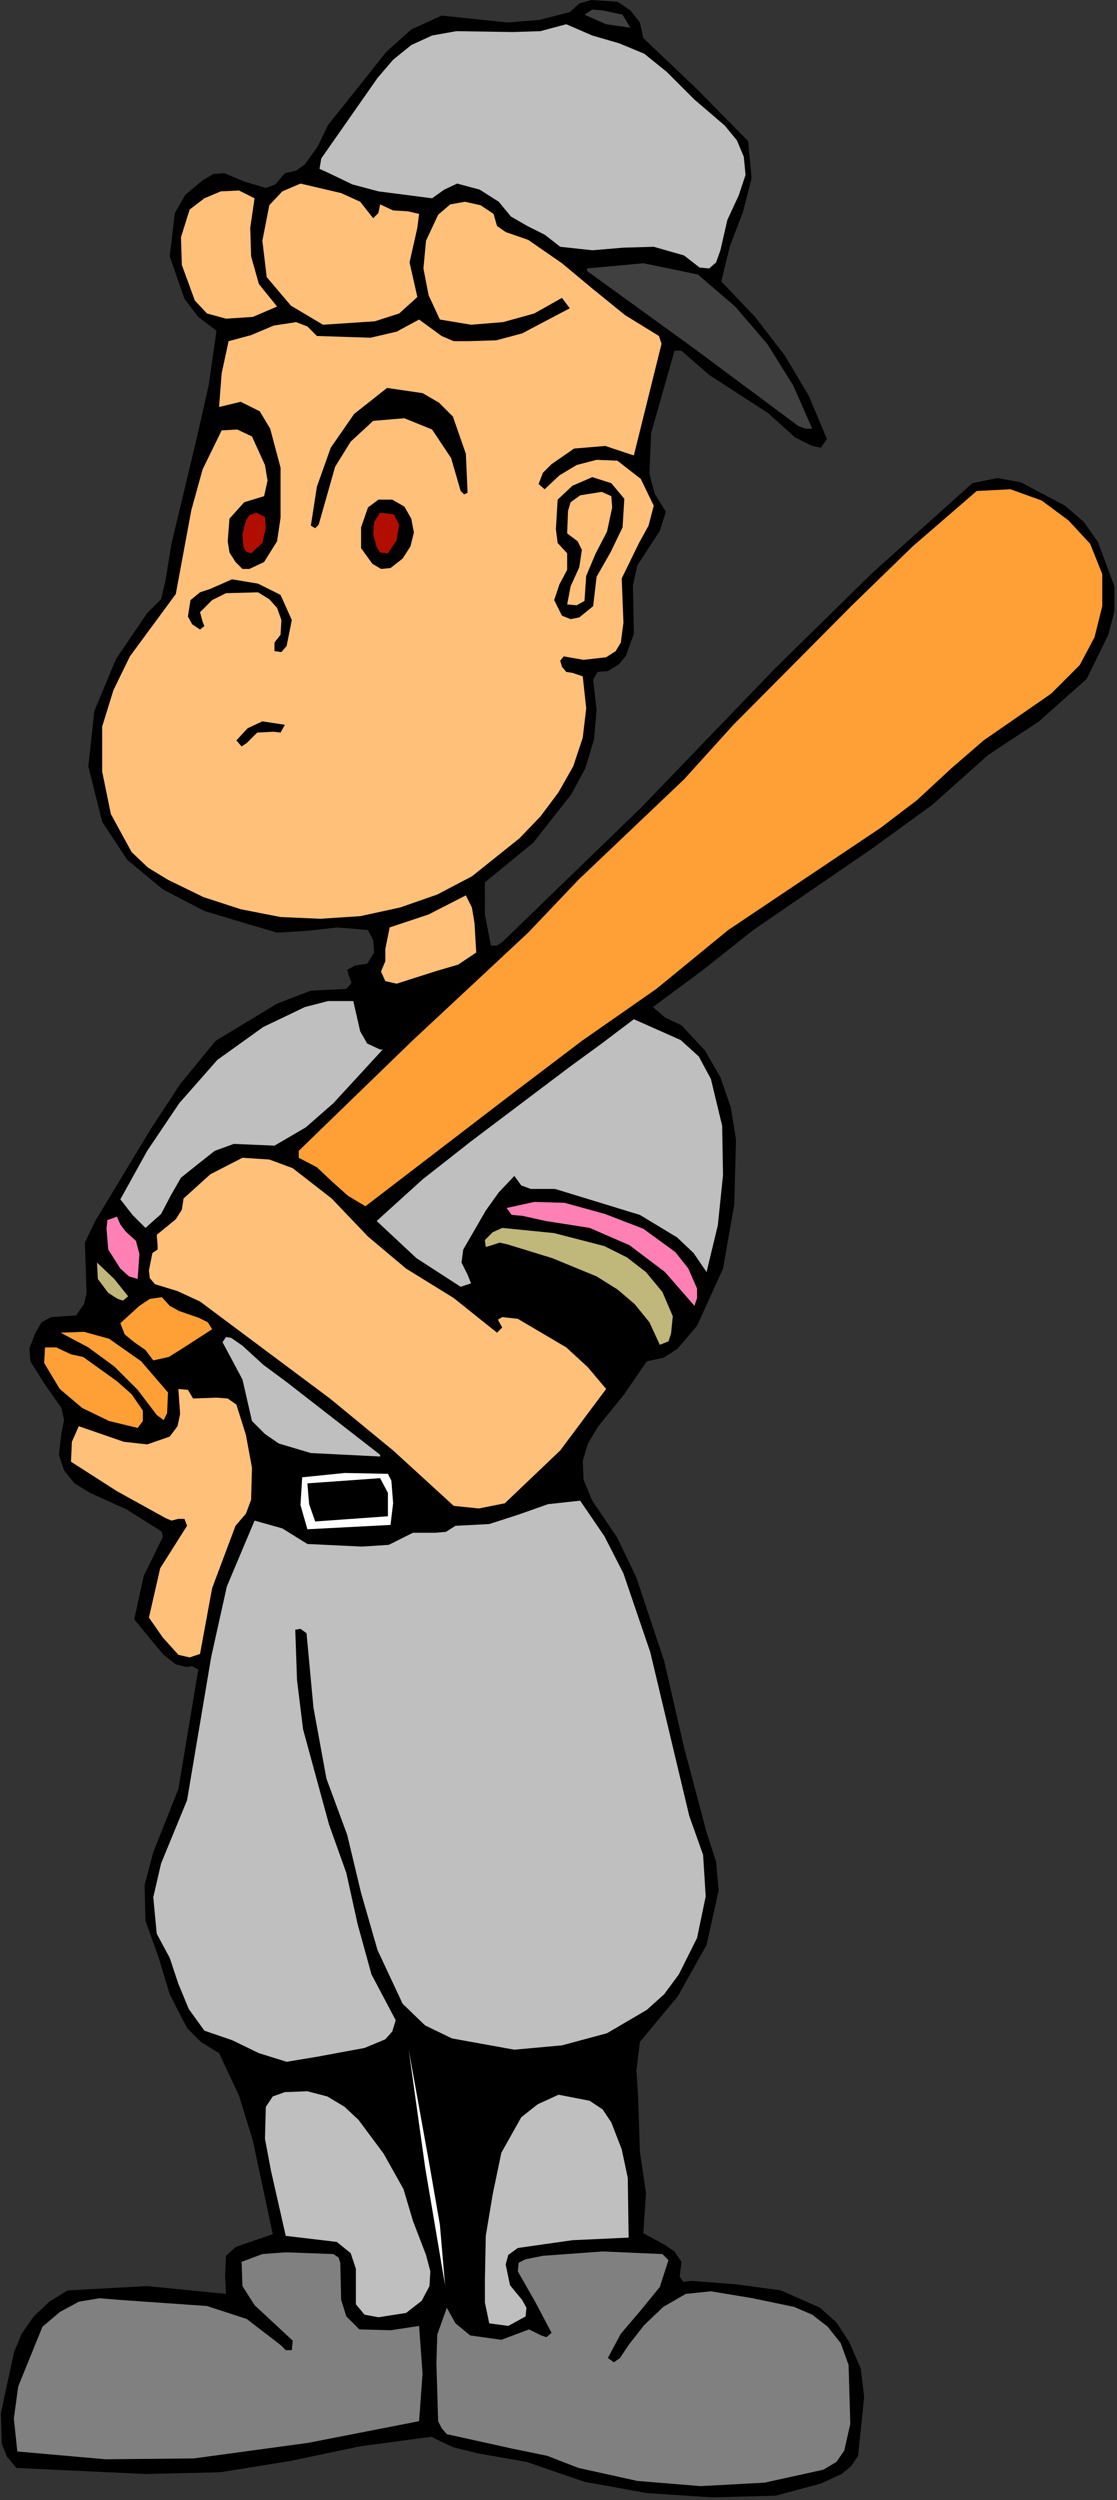 <?xml version="1.0" encoding="UTF-8" standalone="no"?>
<svg
   xmlns:dc="http://purl.org/dc/elements/1.1/"
   xmlns:cc="http://creativecommons.org/ns#"
   xmlns:rdf="http://www.w3.org/1999/02/22-rdf-syntax-ns#"
   xmlns:svg="http://www.w3.org/2000/svg"
   xmlns="http://www.w3.org/2000/svg"
   xmlns:sodipodi="http://sodipodi.sourceforge.net/DTD/sodipodi-0.dtd"
   xmlns:inkscape="http://www.inkscape.org/namespaces/inkscape"
   version="1.0"
   width="32.766mm"
   height="73.33mm"
   id="svg82"
   sodipodi:docname="JPSCH079.WMF">
  <rect width="100%" height="100%" fill="#333333" stroke="none"/>
  <sodipodi:namedview
     pagecolor="#ffffff"
     bordercolor="#666666"
     borderopacity="1"
     objecttolerance="10"
     gridtolerance="10"
     guidetolerance="10"
     inkscape:pageopacity="0"
     inkscape:pageshadow="2"
     inkscape:window-width="640"
     inkscape:window-height="480"
     id="namedview84" />
  <defs
     id="defs6">
    <clipPath
       clipPathUnits="userSpaceOnUse"
       id="clipWmfPath1">
      <path
         d="M 0,0 L 123.744,0 L 123.744,277.056 L 0,277.056 z"
         id="path2" />
    </clipPath>
    <pattern
       id="WMFhbasepattern"
       patternUnits="userSpaceOnUse"
       width="6"
       height="6"
       x="0"
       y="0" />
  </defs>
  <path
     style="fill:#000000;fill-rule:evenodd;fill-opacity:1;stroke:none;"
     clip-path="url(#clipWmfPath1)"
     d="  M 70.944,2.496   L 71.328,4.224   L 77.28,9.888   L 82.944,15.648   L 83.328,19.776   L 82.368,23.52   L 80.928,27.264   L 79.968,31.2   L 83.712,35.136   L 86.976,39.36   L 89.664,43.872   L 91.68,48.672   L 91.008,49.632   L 90.048,49.44   L 88.128,48.48   L 85.152,45.792   L 81.888,43.68   L 78.624,41.568   L 75.552,38.88   L 74.784,38.88   L 72.192,48   L 72,52.512   L 72.576,54.72   L 73.824,56.736   L 73.152,58.848   L 71.904,60.768   L 70.656,62.688   L 70.176,64.896   L 70.272,70.272   L 69.408,72.672   L 68.64,73.632   L 67.392,74.4   L 66.24,74.496   L 65.76,75.36   L 66.144,78.72   L 65.856,81.984   L 64.896,85.152   L 63.36,88.032   L 59.136,93.408   L 53.76,97.824   L 53.76,101.376   L 54.432,104.832   L 55.104,104.832   L 55.68,104.448   L 71.04,89.568   L 86.016,74.016   L 96.672,63.552   L 107.808,53.568   L 110.592,52.992   L 113.184,53.472   L 118.08,56.064   L 120.192,57.888   L 121.728,60.096   L 123.552,64.992   L 123.552,67.776   L 122.88,70.368   L 120.48,75.264   L 115.2,79.968   L 109.536,83.712   L 103.296,89.28   L 96.672,94.08   L 83.52,103.104   L 77.952,107.52   L 72.384,111.648   L 73.728,112.8   L 75.552,113.664   L 78.144,116.448   L 79.872,119.424   L 81.024,122.784   L 81.6,126.336   L 81.408,133.536   L 80.16,140.64   L 77.28,146.976   L 75.072,149.568   L 73.536,150.528   L 71.712,150.912   L 69.216,154.56   L 66.336,158.112   L 65.184,160.032   L 64.608,161.952   L 64.704,164.064   L 65.664,166.368   L 68.448,170.496   L 70.56,174.912   L 73.632,184.128   L 75.84,193.728   L 78.336,203.136   L 79.392,206.4   L 79.68,209.568   L 78.336,215.616   L 75.168,221.28   L 70.944,226.368   L 70.56,229.536   L 70.752,232.512   L 70.944,238.56   L 71.616,243.072   L 71.328,247.584   L 73.632,248.832   L 74.784,249.6   L 75.552,250.752   L 75.36,252.384   L 75.744,252.96   L 76.704,252.864   L 81.696,253.248   L 86.592,253.92   L 90.912,255.84   L 92.736,257.472   L 94.176,259.68   L 95.424,262.56   L 95.808,265.728   L 95.136,272.256   L 94.368,273.408   L 93.312,274.272   L 91.008,275.328   L 86.016,276.672   L 78.912,276.864   L 71.712,276.384   L 64.8,275.136   L 58.368,272.928   L 52.896,271.968   L 50.208,271.296   L 47.808,270.144   L 39.936,271.2   L 32.16,272.832   L 24.384,274.08   L 16.128,274.272   L 1.824,273.6   L 0.768,272.352   L 0.192,270.912   L 0.096,267.552   L 1.536,260.832   L 2.4,258.72   L 3.744,256.8   L 5.472,255.168   L 7.488,253.92   L 16.32,253.44   L 25.056,254.304   L 24.96,252.288   L 25.056,250.08   L 26.112,249.12   L 27.456,248.64   L 30.24,247.68   L 28.032,237.312   L 26.496,232.32   L 24.288,227.616   L 22.272,226.368   L 20.736,224.832   L 18.816,221.088   L 17.568,216.96   L 16.128,212.928   L 16.032,208.992   L 16.992,205.344   L 19.776,198.336   L 21.984,185.088   L 21.312,184.704   L 20.64,184.8   L 19.488,184.512   L 18.144,183.456   L 17.088,182.208   L 14.88,179.52   L 15.936,174.72   L 18.048,170.4   L 17.952,169.824   L 17.376,169.44   L 14.016,167.328   L 9.984,165.504   L 8.256,164.448   L 7.104,163.008   L 6.528,161.28   L 6.816,158.88   L 7.104,157.44   L 6.816,156.096   L 4.992,153.504   L 3.36,150.912   L 3.264,149.472   L 3.936,147.744   L 4.608,146.592   L 5.664,146.016   L 8.448,145.824   L 9.312,144.576   L 9.6,143.328   L 9.504,140.544   L 9.408,137.76   L 10.56,135.36   L 16.704,125.184   L 19.968,120.192   L 23.904,115.392   L 30.72,111.264   L 34.464,109.824   L 38.4,109.632   L 38.976,108.96   L 38.688,108.192   L 38.496,107.52   L 39.36,107.04   L 40.704,106.848   L 41.472,105.6   L 41.376,104.256   L 40.8,103.104   L 37.44,102.816   L 33.984,103.2   L 30.72,103.392   L 27.456,102.432   L 22.656,100.992   L 18.048,98.592   L 14.112,95.328   L 11.328,91.104   L 9.792,84.96   L 10.464,78.816   L 12.864,73.056   L 16.32,67.968   L 17.856,66.432   L 18.336,64.416   L 19.008,60.288   L 21.792,48.672   L 23.136,42.72   L 24,36.672   L 21.984,35.136   L 20.448,33.12   L 18.816,28.416   L 19.392,23.616   L 20.544,21.6   L 22.368,20.064   L 23.616,19.296   L 24.864,19.2   L 27.168,20.16   L 29.472,20.832   L 30.528,20.448   L 31.584,19.2   L 32.832,18.912   L 33.792,18.24   L 35.232,16.224   L 36.384,13.824   L 38.016,11.808   L 42.816,5.76   L 45.6,3.264   L 48.96,1.728   L 56.256,2.496   L 59.808,2.208   L 63.168,1.344   L 64.224,0.384   L 65.568,0   L 68.448,0.192   L 69.888,1.152   L 70.944,2.496  z "
     id="path8" />
  <path
     style="fill:#404040;fill-rule:evenodd;fill-opacity:1;stroke:none;"
     clip-path="url(#clipWmfPath1)"
     d="  M 69.888,3.072   L 67.2,2.688   L 64.8,1.632   L 65.664,1.056   L 66.816,1.152   L 69.024,1.632   L 69.888,3.072  z "
     id="path10" />
  <path
     style="fill:#bfbfbf;fill-rule:evenodd;fill-opacity:1;stroke:none;"
     clip-path="url(#clipWmfPath1)"
     d="  M 73.92,7.968   L 76.992,11.04   L 80.352,13.92   L 81.696,15.552   L 82.464,17.376   L 82.656,19.392   L 81.888,21.696   L 80.64,24.384   L 79.872,27.744   L 79.392,29.088   L 78.624,29.76   L 77.568,29.664   L 75.84,28.32   L 72.48,27.36   L 69.12,27.456   L 65.664,27.744   L 62.112,27.36   L 60.384,26.016   L 58.464,25.056   L 56.64,24   L 55.296,22.368   L 53.184,21.024   L 50.688,20.352   L 49.248,21.024   L 47.904,21.984   L 41.952,21.216   L 39.072,20.448   L 36.48,19.2   L 35.424,18.72   L 35.616,17.568   L 41.856,8.64   L 43.584,6.624   L 45.6,4.992   L 47.904,3.936   L 50.592,3.456   L 56.832,3.552   L 59.904,3.456   L 62.784,2.688   L 65.664,3.936   L 68.64,4.8   L 71.424,5.952   L 73.92,7.968  z "
     id="path12" />
  <path
     style="fill:#ffc07a;fill-rule:evenodd;fill-opacity:1;stroke:none;"
     clip-path="url(#clipWmfPath1)"
     d="  M 41.376,24.192   L 41.952,23.616   L 42.144,22.656   L 43.584,23.328   L 45.216,23.424   L 46.464,23.712   L 46.272,25.248   L 45.408,29.088   L 46.272,32.928   L 44.256,34.752   L 41.568,35.616   L 35.808,36   L 32.256,33.888   L 29.568,30.72   L 29.088,26.688   L 29.856,22.752   L 31.296,21.216   L 33.312,20.352   L 37.824,21.408   L 39.936,22.368   L 41.376,24.192  z "
     id="path14" />
  <path
     style="fill:#ffc07a;fill-rule:evenodd;fill-opacity:1;stroke:none;"
     clip-path="url(#clipWmfPath1)"
     d="  M 28.224,21.984   L 27.744,25.248   L 27.84,28.416   L 28.704,31.488   L 30.72,33.984   L 28.032,35.136   L 25.056,35.328   L 22.944,34.752   L 21.6,33.312   L 20.16,29.376   L 20.064,26.304   L 21.024,23.232   L 22.656,21.984   L 24.48,21.216   L 26.496,21.12   L 28.224,21.984  z "
     id="path16" />
  <path
     style="fill:#ffc07a;fill-rule:evenodd;fill-opacity:1;stroke:none;"
     clip-path="url(#clipWmfPath1)"
     d="  M 54.72,23.712   L 55.104,25.056   L 56.064,25.728   L 58.56,26.592   L 62.304,29.184   L 65.76,32.064   L 69.312,34.944   L 73.056,37.248   L 73.344,38.112   L 70.272,50.496   L 67.104,49.44   L 63.648,49.728   L 61.152,51.456   L 60.192,52.416   L 59.712,53.664   L 60.384,54.24   L 62.016,52.704   L 63.936,51.552   L 66.144,50.976   L 68.448,51.072   L 71.04,53.088   L 72.48,56.064   L 71.904,58.272   L 70.848,60.192   L 68.928,64.128   L 69.12,69.024   L 68.832,71.232   L 68.256,72.192   L 67.2,72.864   L 64.704,73.152   L 62.496,72.768   L 62.112,73.248   L 62.304,73.92   L 62.784,74.496   L 63.456,74.592   L 64.608,74.976   L 64.992,78.528   L 64.608,81.792   L 63.552,84.96   L 61.92,87.84   L 59.904,90.528   L 57.6,92.928   L 52.32,97.152   L 48.48,99.168   L 44.352,100.608   L 39.936,101.568   L 35.52,101.856   L 31.104,101.664   L 26.688,100.8   L 22.56,99.456   L 18.624,97.536   L 16.416,96.192   L 14.592,94.464   L 12.288,90.24   L 11.328,85.536   L 11.328,80.544   L 12.576,76.512   L 14.4,72.768   L 19.488,65.856   L 21.216,56.544   L 22.464,52.032   L 24.576,47.712   L 26.304,47.616   L 27.936,48.384   L 29.376,51.552   L 29.664,53.28   L 29.28,55.008   L 27.072,55.68   L 25.44,57.504   L 25.248,60   L 25.44,61.248   L 26.112,62.304   L 26.88,63.072   L 27.648,63.072   L 29.28,62.304   L 30.72,60   L 31.104,57.408   L 31.104,51.84   L 29.952,47.52   L 28.8,45.6   L 26.688,44.544   L 24.288,45.12   L 24.576,41.376   L 25.344,37.824   L 27.84,37.152   L 30.336,36.096   L 32.832,35.712   L 34.08,36.192   L 35.136,37.248   L 41.088,37.44   L 43.968,36.768   L 46.464,35.424   L 48.96,37.248   L 50.304,37.824   L 51.84,37.824   L 55.008,37.728   L 57.888,36.96   L 63.168,34.176   L 62.304,33.024   L 59.232,34.752   L 55.776,35.712   L 52.224,36   L 48.768,35.424   L 47.52,32.736   L 46.944,29.76   L 47.232,26.688   L 48.576,23.808   L 49.92,22.656   L 51.552,22.368   L 53.28,22.752   L 54.72,23.712  z "
     id="path18" />
  <path
     style="fill:#404040;fill-rule:evenodd;fill-opacity:1;stroke:none;"
     clip-path="url(#clipWmfPath1)"
     d="  M 77.376,30.432   L 81.504,33.984   L 85.056,38.112   L 87.936,42.72   L 90.048,47.52   L 89.28,47.52   L 88.512,47.232   L 76.896,38.592   L 65.088,30.048   L 65.088,29.76   L 71.328,29.184   L 77.376,30.432  z "
     id="path20" />
  <path
     style="fill:#000000;fill-rule:evenodd;fill-opacity:1;stroke:none;"
     clip-path="url(#clipWmfPath1)"
     d="  M 50.208,46.176   L 51.648,50.304   L 51.84,54.624   L 51.456,54.816   L 51.072,54.432   L 50.016,50.784   L 47.904,47.616   L 44.832,46.368   L 41.376,46.656   L 38.88,48.96   L 37.152,51.744   L 35.328,58.176   L 34.944,58.56   L 34.464,58.272   L 35.136,53.952   L 36.672,49.632   L 39.264,45.888   L 42.912,43.008   L 46.848,43.584   L 48.672,44.64   L 50.208,46.176  z "
     id="path22" />
  <path
     style="fill:#000000;fill-rule:evenodd;fill-opacity:1;stroke:none;"
     clip-path="url(#clipWmfPath1)"
     d="  M 69.216,55.296   L 69.024,58.464   L 67.68,61.248   L 66.144,63.936   L 65.76,67.2   L 64.224,68.448   L 63.264,68.64   L 62.304,68.256   L 61.44,66.528   L 62.016,64.8   L 62.88,63.168   L 62.88,61.344   L 61.824,60.192   L 61.632,58.656   L 61.824,55.392   L 63.456,53.856   L 65.664,52.896   L 67.776,53.568   L 69.216,55.296  z "
     id="path24" />
  <path
     style="fill:#ffa037;fill-rule:evenodd;fill-opacity:1;stroke:none;"
     clip-path="url(#clipWmfPath1)"
     d="  M 120.864,60.288   L 122.208,63.648   L 122.208,67.2   L 121.344,70.656   L 119.712,73.728   L 116.544,76.896   L 112.8,79.488   L 109.056,82.08   L 105.504,85.152   L 101.664,88.704   L 97.632,91.776   L 89.184,97.44   L 80.736,103.104   L 72.768,109.632   L 64.512,115.392   L 56.544,121.44   L 40.512,133.728   L 38.592,132.576   L 36.864,131.04   L 35.136,129.408   L 33.12,128.352   L 33.12,127.584   L 45.696,115.392   L 58.56,103.392   L 64.128,97.536   L 69.984,91.968   L 75.84,86.4   L 81.312,80.352   L 94.464,67.104   L 101.184,60.576   L 108.288,54.432   L 112.032,54.24   L 115.488,55.488   L 118.464,57.696   L 120.864,60.288  z "
     id="path26" />
  <path
     style="fill:#ffc07a;fill-rule:evenodd;fill-opacity:1;stroke:none;"
     clip-path="url(#clipWmfPath1)"
     d="  M 67.872,56.256   L 67.296,58.944   L 66.048,61.344   L 64.992,63.84   L 64.8,66.624   L 63.936,67.104   L 62.88,67.008   L 63.264,64.992   L 64.224,62.88   L 64.512,60.96   L 64.032,60   L 62.88,59.136   L 62.976,56.64   L 63.264,55.68   L 64.32,54.912   L 66.72,54.528   L 67.776,55.008   L 67.872,56.256  z "
     id="path28" />
  <path
     style="fill:#000000;fill-rule:evenodd;fill-opacity:1;stroke:none;"
     clip-path="url(#clipWmfPath1)"
     d="  M 45.6,57.504   L 45.888,59.04   L 45.504,60.576   L 44.64,61.92   L 43.296,62.976   L 42.24,63.072   L 41.28,62.496   L 40.032,60.768   L 40.032,58.464   L 40.8,56.256   L 41.952,55.392   L 43.488,55.392   L 44.832,56.16   L 45.6,57.504  z "
     id="path30" />
  <path
     style="fill:#b10e00;fill-rule:evenodd;fill-opacity:1;stroke:none;"
     clip-path="url(#clipWmfPath1)"
     d="  M 29.472,58.56   L 29.088,60.192   L 27.84,61.344   L 27.264,61.152   L 26.976,60.576   L 26.88,59.232   L 27.264,57.696   L 27.648,57.12   L 28.416,56.832   L 29.376,57.312   L 29.472,58.56  z "
     id="path32" />
  <path
     style="fill:#b10e00;fill-rule:evenodd;fill-opacity:1;stroke:none;"
     clip-path="url(#clipWmfPath1)"
     d="  M 44.256,58.176   L 43.968,59.904   L 43.008,61.344   L 42.144,61.248   L 41.76,60.672   L 41.376,59.232   L 41.472,57.888   L 42.144,56.832   L 43.68,57.024   L 44.256,58.176  z "
     id="path34" />
  <path
     style="fill:#000000;fill-rule:evenodd;fill-opacity:1;stroke:none;"
     clip-path="url(#clipWmfPath1)"
     d="  M 31.104,65.952   L 32.352,68.736   L 31.776,71.616   L 31.2,72.288   L 30.432,72.192   L 30.432,71.232   L 31.104,70.368   L 31.2,68.736   L 30.72,67.392   L 29.856,66.432   L 28.608,65.664   L 25.056,65.76   L 23.52,66.528   L 22.176,67.872   L 22.464,68.928   L 22.656,69.408   L 22.176,69.792   L 21.312,69.216   L 20.832,68.352   L 21.12,66.528   L 22.176,65.664   L 23.328,65.28   L 25.728,64.224   L 28.608,64.704   L 31.104,65.952  z "
     id="path36" />
  <path
     style="fill:#000000;fill-rule:evenodd;fill-opacity:1;stroke:none;"
     clip-path="url(#clipWmfPath1)"
     d="  M 31.584,80.352   L 31.104,81.216   L 30.336,81.12   L 28.512,81.216   L 27.36,82.368   L 26.784,82.752   L 26.208,82.08   L 27.456,80.736   L 29.088,79.968   L 31.584,80.352  z "
     id="path38" />
  <path
     style="fill:#ffc07a;fill-rule:evenodd;fill-opacity:1;stroke:none;"
     clip-path="url(#clipWmfPath1)"
     d="  M 52.8,105.6   L 50.784,106.944   L 48.48,107.616   L 43.968,109.056   L 42.72,108.768   L 42.24,107.712   L 42.72,106.56   L 42.72,105.216   L 43.2,102.816   L 47.52,101.376   L 51.648,99.264   L 52.32,100.608   L 52.608,102.336   L 52.8,105.6  z "
     id="path40" />
  <path
     style="fill:#bfbfbf;fill-rule:evenodd;fill-opacity:1;stroke:none;"
     clip-path="url(#clipWmfPath1)"
     d="  M 39.168,110.976   L 39.936,114.336   L 40.704,115.68   L 42.144,116.352   L 42.432,116.352   L 36.96,122.304   L 33.888,124.992   L 30.432,127.008   L 25.92,126.816   L 23.808,127.584   L 21.984,129.024   L 20.064,130.56   L 18.912,132.576   L 17.856,134.592   L 16.128,136.128   L 14.688,134.688   L 13.344,132.96   L 16.32,127.584   L 19.872,122.304   L 24.096,117.504   L 29.184,113.856   L 33.792,111.648   L 36.384,110.976   L 39.168,110.976  z "
     id="path42" />
  <path
     style="fill:#bfbfbf;fill-rule:evenodd;fill-opacity:1;stroke:none;"
     clip-path="url(#clipWmfPath1)"
     d="  M 78.816,119.616   L 80.064,124.8   L 80.16,130.272   L 79.584,135.84   L 78.336,141.024   L 76.896,138.912   L 75.072,137.184   L 70.944,134.688   L 61.536,131.808   L 58.848,131.808   L 57.792,131.424   L 57.024,130.368   L 55.296,132.192   L 53.856,134.208   L 51.36,138.528   L 51.168,139.968   L 51.84,141.312   L 52.224,142.272   L 51.072,142.656   L 46.176,139.488   L 41.76,135.36   L 46.848,130.752   L 52.224,126.528   L 63.168,118.272   L 66.72,115.68   L 70.272,112.992   L 75.456,115.296   L 77.472,117.12   L 78.816,119.616  z "
     id="path44" />
  <path
     style="fill:#ffc07a;fill-rule:evenodd;fill-opacity:1;stroke:none;"
     clip-path="url(#clipWmfPath1)"
     d="  M 45.024,140.64   L 50.304,143.904   L 55.104,147.744   L 55.68,147.168   L 55.2,146.304   L 55.68,146.016   L 57.408,146.208   L 62.784,149.376   L 65.184,151.584   L 67.2,153.984   L 62.112,160.8   L 55.968,166.656   L 53.088,167.232   L 50.304,166.944   L 43.584,160.8   L 36.576,155.04   L 22.176,144.288   L 19.68,143.136   L 17.184,142.368   L 16.608,141.696   L 16.512,140.832   L 16.896,138.912   L 17.472,138.528   L 17.472,138.048   L 17.376,136.896   L 19.488,135.168   L 20.16,134.112   L 20.352,132.864   L 23.328,130.176   L 26.88,128.352   L 29.856,128.544   L 32.448,129.504   L 36.768,132.864   L 40.8,137.088   L 45.024,140.64  z "
     id="path46" />
  <path
     style="fill:#ff80b5;fill-rule:evenodd;fill-opacity:1;stroke:none;"
     clip-path="url(#clipWmfPath1)"
     d="  M 77.28,142.848   L 77.28,143.904   L 76.992,144.768   L 73.728,141.024   L 69.792,138.048   L 65.376,136.128   L 60.48,135.36   L 57.888,134.784   L 56.736,134.688   L 56.16,133.92   L 59.232,133.248   L 62.592,133.344   L 67.104,134.592   L 71.328,136.224   L 74.88,138.816   L 76.32,140.64   L 77.28,142.848  z "
     id="path48" />
  <path
     style="fill:#ff80b5;fill-rule:evenodd;fill-opacity:1;stroke:none;"
     clip-path="url(#clipWmfPath1)"
     d="  M 13.92,136.512   L 15.072,137.568   L 15.456,139.008   L 15.264,141.792   L 14.304,141.504   L 13.344,140.64   L 12,138.528   L 11.808,136.224   L 11.904,135.264   L 12.96,134.88   L 13.344,135.744   L 13.92,136.512  z "
     id="path50" />
  <path
     style="fill:#c0b77a;fill-rule:evenodd;fill-opacity:1;stroke:none;"
     clip-path="url(#clipWmfPath1)"
     d="  M 74.592,145.92   L 74.4,147.84   L 74.112,148.704   L 73.152,149.088   L 72,146.592   L 70.368,144.576   L 68.448,142.944   L 66.144,141.504   L 61.248,139.488   L 56.256,137.952   L 55.392,137.76   L 54.528,138.048   L 53.856,138.24   L 53.76,137.472   L 54.624,136.608   L 55.68,136.128   L 61.44,136.704   L 67.008,138.144   L 69.504,139.392   L 71.616,141.024   L 73.44,143.232   L 74.592,145.92  z "
     id="path52" />
  <path
     style="fill:#c0b77a;fill-rule:evenodd;fill-opacity:1;stroke:none;"
     clip-path="url(#clipWmfPath1)"
     d="  M 14.208,143.712   L 13.632,144.192   L 13.056,144   L 12,143.328   L 10.848,141.792   L 10.752,139.968   L 12.672,141.792   L 14.208,143.712  z "
     id="path54" />
  <path
     style="fill:#ffa037;fill-rule:evenodd;fill-opacity:1;stroke:none;"
     clip-path="url(#clipWmfPath1)"
     d="  M 19.872,145.344   L 22.08,146.112   L 23.04,146.592   L 23.52,147.36   L 20.256,149.472   L 18.72,150.432   L 16.992,150.816   L 16.128,149.664   L 14.88,148.8   L 13.824,147.936   L 13.344,146.688   L 15.456,144.768   L 16.608,144   L 17.952,143.808   L 18.816,144.768   L 19.872,145.344  z "
     id="path56" />
  <path
     style="fill:#ffa037;fill-rule:evenodd;fill-opacity:1;stroke:none;"
     clip-path="url(#clipWmfPath1)"
     d="  M 18.624,154.368   L 18.528,156.672   L 18.144,157.44   L 17.376,156.864   L 15.264,154.08   L 12.672,151.488   L 9.792,149.376   L 6.72,147.744   L 9.312,147.648   L 12.096,148.416   L 15.648,150.912   L 18.624,154.368  z "
     id="path58" />
  <path
     style="fill:#bfbfbf;fill-rule:evenodd;fill-opacity:1;stroke:none;"
     clip-path="url(#clipWmfPath1)"
     d="  M 31.776,153.216   L 42.144,161.28   L 42.144,161.472   L 34.464,161.088   L 30.912,160.032   L 29.376,158.976   L 27.936,157.536   L 26.88,152.928   L 24.672,148.8   L 25.056,148.224   L 25.632,148.32   L 26.88,149.184   L 29.184,151.296   L 31.776,153.216  z "
     id="path60" />
  <path
     style="fill:#ffa037;fill-rule:evenodd;fill-opacity:1;stroke:none;"
     clip-path="url(#clipWmfPath1)"
     d="  M 9.216,150.432   L 12.96,153.12   L 14.592,154.56   L 15.84,156.384   L 15.84,157.536   L 15.264,158.304   L 12.096,157.536   L 9.12,156.096   L 6.624,153.984   L 4.896,151.104   L 4.992,149.376   L 6.24,149.376   L 7.872,150.144   L 9.216,150.432  z "
     id="path62" />
  <path
     style="fill:#ffc07a;fill-rule:evenodd;fill-opacity:1;stroke:none;"
     clip-path="url(#clipWmfPath1)"
     d="  M 21.408,155.04   L 24,154.944   L 25.248,155.04   L 26.208,155.712   L 27.264,159.072   L 27.936,162.72   L 27.84,166.272   L 27.264,167.808   L 26.112,169.152   L 23.52,176.064   L 22.176,183.36   L 21.024,183.744   L 19.776,183.456   L 18.048,181.536   L 16.512,179.328   L 17.76,173.856   L 20.736,169.152   L 20.448,168.384   L 19.776,168.384   L 19.008,168.576   L 18.336,168.288   L 12.96,165.312   L 7.872,162.048   L 7.968,159.84   L 8.736,158.112   L 13.728,159.84   L 16.32,160.128   L 18.816,159.264   L 19.68,158.112   L 19.968,156.768   L 19.776,153.984   L 20.832,154.08   L 21.408,155.04  z "
     id="path64" />
  <path
     style="fill:#ffffff;fill-rule:evenodd;fill-opacity:1;stroke:none;"
     clip-path="url(#clipWmfPath1)"
     d="  M 43.392,164.16   L 43.584,166.656   L 43.296,169.056   L 34.08,169.536   L 33.312,166.848   L 33.504,163.776   L 38.208,163.296   L 43.008,163.392   L 43.392,164.16  z "
     id="path66" />
  <path
     style="fill:#000000;fill-rule:evenodd;fill-opacity:1;stroke:none;"
     clip-path="url(#clipWmfPath1)"
     d="  M 43.008,165.504   L 43.008,168.096   L 34.944,168.672   L 34.272,166.752   L 34.08,164.448   L 42.144,163.872   L 43.008,165.504  z "
     id="path68" />
  <path
     style="fill:#bfbfbf;fill-rule:evenodd;fill-opacity:1;stroke:none;"
     clip-path="url(#clipWmfPath1)"
     d="  M 64.32,166.368   L 67.008,170.304   L 69.12,174.432   L 72.096,183.168   L 76.416,201.312   L 77.952,205.632   L 78.24,210.24   L 77.28,214.848   L 75.264,218.88   L 73.632,221.088   L 71.712,222.816   L 67.296,225.408   L 62.304,226.752   L 57.024,227.232   L 50.112,225.984   L 47.136,224.544   L 44.64,222.144   L 41.856,216.192   L 40.032,209.856   L 38.496,203.424   L 36.192,197.184   L 34.752,189.312   L 33.984,181.056   L 33.312,180.576   L 32.736,180.672   L 32.928,186.24   L 33.6,191.712   L 36.48,202.272   L 38.4,207.648   L 39.648,213.312   L 41.184,218.88   L 43.872,223.968   L 43.488,225.216   L 42.72,226.08   L 40.416,227.04   L 35.232,228   L 31.776,228.576   L 28.704,227.616   L 25.728,226.176   L 22.656,225.12   L 20.928,222.72   L 19.776,219.936   L 18.816,217.056   L 17.376,214.368   L 16.992,210.336   L 17.856,206.592   L 20.736,199.584   L 23.424,183.648   L 25.152,175.872   L 28.224,168.576   L 31.296,169.44   L 34.08,171.168   L 40.128,171.456   L 43.104,171.264   L 45.792,169.92   L 48.288,169.92   L 49.44,169.824   L 50.496,169.152   L 54.24,168.96   L 57.504,167.904   L 60.768,166.752   L 64.32,166.368  z "
     id="path70" />
  <path
     style="fill:#ffffff;fill-rule:evenodd;fill-opacity:1;stroke:none;"
     clip-path="url(#clipWmfPath1)"
     d="  M 49.344,253.344   L 47.136,240.288   L 45.312,227.232   L 47.616,240   L 48.768,246.624   L 49.344,253.344  z "
     id="path72" />
  <path
     style="fill:#bfbfbf;fill-rule:evenodd;fill-opacity:1;stroke:none;"
     clip-path="url(#clipWmfPath1)"
     d="  M 44.736,242.688   L 45.792,246.24   L 47.232,249.984   L 47.712,251.808   L 47.616,253.44   L 46.752,255.072   L 45.024,256.416   L 41.952,256.896   L 40.416,256.608   L 39.456,255.456   L 39.456,251.52   L 38.88,249.792   L 37.344,248.544   L 31.68,247.872   L 30.048,240.672   L 29.376,237.12   L 29.472,233.568   L 30.24,232.416   L 31.584,231.936   L 34.08,231.84   L 36.288,232.416   L 38.208,233.568   L 39.744,235.008   L 42.528,238.752   L 44.736,242.688  z "
     id="path74" />
  <path
     style="fill:#bfbfbf;fill-rule:evenodd;fill-opacity:1;stroke:none;"
     clip-path="url(#clipWmfPath1)"
     d="  M 67.776,235.296   L 68.928,238.272   L 69.6,241.44   L 69.696,248.064   L 63.456,248.352   L 57.408,249.216   L 56.352,249.984   L 56.064,251.04   L 56.544,253.344   L 57.888,254.976   L 58.368,255.84   L 58.272,256.8   L 56.352,257.856   L 54.24,257.568   L 53.76,255.264   L 53.76,252.768   L 53.856,247.872   L 54.624,243.264   L 55.584,238.656   L 57.792,234.72   L 59.616,233.28   L 61.92,232.224   L 65.376,232.896   L 66.816,233.856   L 67.776,235.296  z "
     id="path76" />
  <path
     style="fill:#808080;fill-rule:evenodd;fill-opacity:1;stroke:none;"
     clip-path="url(#clipWmfPath1)"
     d="  M 74.112,250.56   L 73.152,253.536   L 71.04,256.128   L 68.832,258.72   L 67.392,261.408   L 68.064,261.888   L 68.736,261.408   L 69.696,259.968   L 71.424,257.76   L 73.536,255.744   L 76.032,254.304   L 78.816,254.016   L 83.424,254.784   L 88.032,255.744   L 90.048,256.608   L 91.776,257.952   L 93.216,259.776   L 94.08,262.176   L 94.272,268.704   L 93.6,271.68   L 92.736,272.928   L 91.296,273.792   L 84.768,275.232   L 77.664,275.616   L 70.656,275.04   L 64.128,273.6   L 60.672,272.256   L 56.928,271.488   L 49.536,269.856   L 48.96,269.184   L 48.576,268.416   L 48.384,261.984   L 48.48,258.816   L 49.536,255.84   L 50.496,257.568   L 52.128,258.912   L 55.584,259.392   L 58.656,258.24   L 60,258.912   L 60.576,259.104   L 61.152,258.624   L 59.328,255.168   L 57.408,251.808   L 57.504,250.848   L 58.272,250.464   L 60.192,250.08   L 66.816,249.6   L 73.44,249.888   L 74.112,250.56  z "
     id="path78" />
  <path
     style="fill:#808080;fill-rule:evenodd;fill-opacity:1;stroke:none;"
     clip-path="url(#clipWmfPath1)"
     d="  M 37.728,250.848   L 37.824,254.976   L 38.4,256.8   L 39.84,258.24   L 43.296,258.336   L 46.464,257.856   L 46.848,263.136   L 46.464,268.416   L 34.176,270.816   L 21.504,272.544   L 11.712,272.64   L 1.92,271.776   L 1.536,268.128   L 2.016,264.576   L 4.704,257.952   L 6.624,256.32   L 8.736,255.168   L 11.04,254.784   L 13.344,254.976   L 22.944,255.648   L 27.36,257.088   L 31.104,259.968   L 31.68,260.544   L 32.352,260.544   L 32.448,259.488   L 28.224,255.552   L 26.88,253.44   L 26.784,250.752   L 29.088,249.888   L 31.68,249.696   L 36.96,249.888   L 37.536,250.272   L 37.728,250.848  z "
     id="path80" />
</svg>
